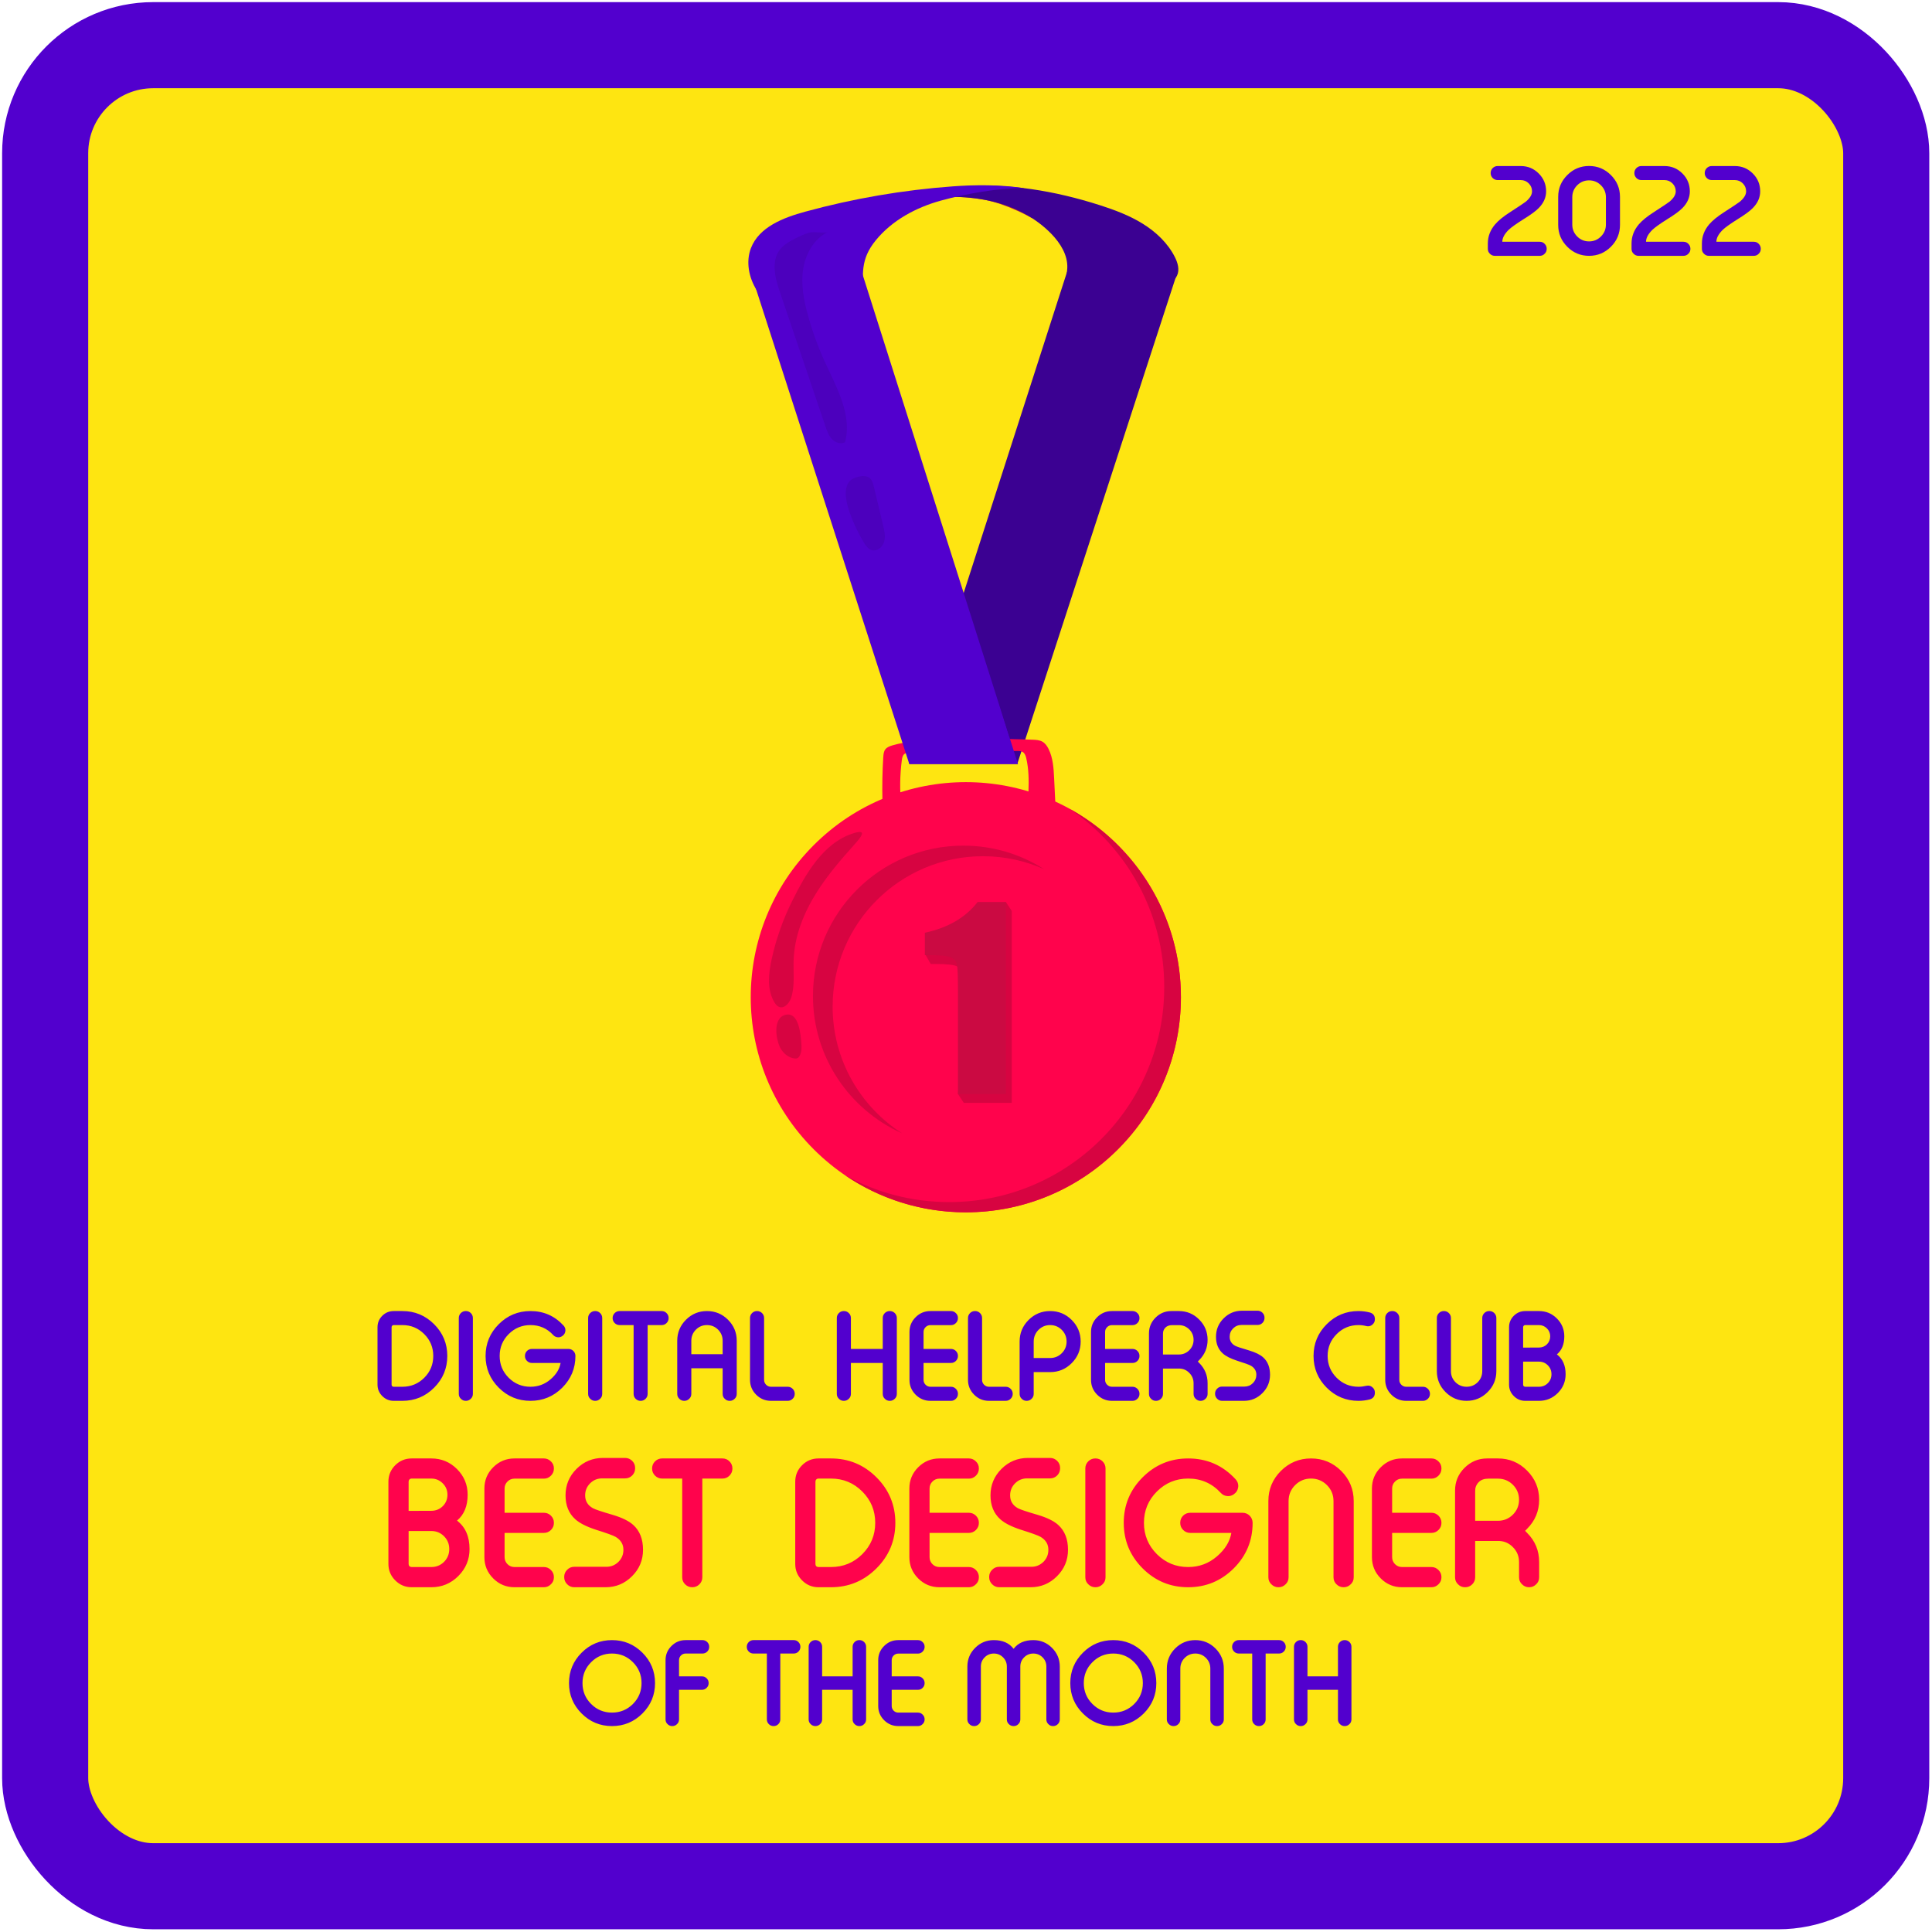 <svg width="219" height="219" viewBox="0 0 219 219" fill="none" xmlns="http://www.w3.org/2000/svg">
<rect x="5.12" y="5.12" width="208.692" height="208.692" rx="12.248" fill="#FEE511"/>
<path d="M44.388 156.953C44.388 157.023 44.41 157.082 44.453 157.129C44.501 157.173 44.56 157.195 44.629 157.195H45.613C46.582 157.195 47.407 156.856 48.09 156.178C48.772 155.496 49.112 154.671 49.112 153.702C49.112 152.733 48.772 151.908 48.09 151.226C47.407 150.544 46.582 150.203 45.613 150.203H44.629C44.56 150.203 44.501 150.227 44.453 150.274C44.41 150.322 44.388 150.381 44.388 150.45V156.953ZM45.613 148.613C47.017 148.613 48.215 149.11 49.21 150.105C50.205 151.1 50.703 152.299 50.703 153.702C50.703 155.105 50.205 156.304 49.21 157.299C48.215 158.294 47.017 158.791 45.613 158.791H44.629C44.125 158.791 43.693 158.611 43.333 158.25C42.972 157.89 42.792 157.457 42.792 156.953V150.45C42.792 149.942 42.972 149.508 43.333 149.147C43.693 148.791 44.125 148.613 44.629 148.613H45.613ZM52.814 148.613C53.027 148.613 53.211 148.689 53.368 148.841C53.524 148.997 53.602 149.184 53.602 149.401V158.003C53.602 158.224 53.524 158.409 53.368 158.556C53.211 158.713 53.027 158.791 52.814 158.791H52.794C52.581 158.791 52.397 158.713 52.24 158.556C52.084 158.409 52.006 158.224 52.006 158.003V149.401C52.006 149.184 52.084 148.997 52.24 148.841C52.397 148.689 52.581 148.613 52.794 148.613H52.814ZM60.131 148.613C61.621 148.613 62.87 149.16 63.878 150.255C64.022 150.411 64.093 150.589 64.093 150.789C64.093 150.82 64.091 150.848 64.087 150.874C64.056 151.113 63.95 151.295 63.767 151.421L63.754 151.434C63.611 151.538 63.459 151.591 63.298 151.591C63.268 151.591 63.237 151.588 63.207 151.584C63.012 151.567 62.844 151.482 62.705 151.33C62.015 150.578 61.157 150.203 60.131 150.203C59.167 150.203 58.344 150.544 57.662 151.226C56.98 151.908 56.639 152.733 56.639 153.702C56.639 154.671 56.98 155.496 57.662 156.178C58.344 156.856 59.167 157.195 60.131 157.195C60.996 157.195 61.754 156.914 62.406 156.354C63.053 155.798 63.433 155.179 63.546 154.497H60.294C60.077 154.497 59.89 154.419 59.734 154.262C59.582 154.11 59.506 153.926 59.506 153.708V153.695C59.506 153.478 59.582 153.291 59.734 153.135C59.89 152.983 60.077 152.907 60.294 152.907H64.432C64.649 152.907 64.836 152.983 64.993 153.135C65.145 153.291 65.223 153.478 65.227 153.695V153.702C65.227 155.105 64.73 156.304 63.735 157.299C62.736 158.294 61.535 158.791 60.131 158.791C58.728 158.791 57.529 158.294 56.535 157.299C55.54 156.304 55.042 155.105 55.042 153.702C55.042 152.299 55.54 151.1 56.535 150.105C57.529 149.11 58.728 148.613 60.131 148.613ZM67.475 148.613C67.688 148.613 67.873 148.689 68.029 148.841C68.186 148.997 68.264 149.184 68.264 149.401V158.003C68.264 158.224 68.186 158.409 68.029 158.556C67.873 158.713 67.688 158.791 67.475 158.791H67.456C67.243 158.791 67.058 158.713 66.902 158.556C66.745 158.409 66.667 158.224 66.667 158.003V149.401C66.667 149.184 66.745 148.997 66.902 148.841C67.058 148.689 67.243 148.613 67.456 148.613H67.475ZM75.79 149.414C75.79 149.631 75.712 149.818 75.555 149.975C75.403 150.127 75.219 150.203 75.001 150.203H73.412V158.003C73.412 158.22 73.335 158.404 73.183 158.556C73.027 158.713 72.84 158.791 72.623 158.791H72.61C72.393 158.791 72.206 158.713 72.05 158.556C71.897 158.404 71.822 158.22 71.822 158.003V150.203H70.231C70.019 150.203 69.834 150.127 69.678 149.975C69.521 149.818 69.443 149.631 69.443 149.414V149.401C69.443 149.184 69.521 148.997 69.678 148.841C69.834 148.689 70.019 148.613 70.231 148.613H75.001C75.219 148.613 75.403 148.689 75.555 148.841C75.712 148.997 75.79 149.184 75.79 149.401V149.414ZM83.512 158.003C83.512 158.224 83.433 158.409 83.277 158.556C83.121 158.713 82.936 158.791 82.723 158.791H82.704C82.491 158.791 82.306 158.713 82.15 158.556C81.993 158.409 81.915 158.224 81.915 158.003V155.096H78.364V158.003C78.364 158.224 78.286 158.409 78.129 158.556C77.973 158.713 77.788 158.791 77.575 158.791H77.556C77.343 158.791 77.158 158.713 77.002 158.556C76.846 158.409 76.767 158.224 76.767 158.003V151.982C76.767 151.052 77.097 150.257 77.758 149.597C78.418 148.941 79.211 148.613 80.136 148.613C81.066 148.613 81.861 148.941 82.521 149.597C83.181 150.257 83.512 151.052 83.512 151.982V158.003ZM81.915 153.506V151.982C81.915 151.491 81.743 151.071 81.4 150.724C81.053 150.376 80.631 150.203 80.136 150.203C79.645 150.203 79.226 150.376 78.879 150.724C78.535 151.071 78.364 151.491 78.364 151.982V153.506H81.915ZM86.613 156.413C86.613 156.63 86.689 156.814 86.841 156.966C86.993 157.119 87.178 157.195 87.395 157.195H89.291C89.509 157.195 89.695 157.273 89.852 157.429C90.008 157.586 90.086 157.772 90.086 157.99V158.003C90.086 158.224 90.008 158.409 89.852 158.556C89.695 158.713 89.509 158.791 89.291 158.791H87.395C86.739 158.791 86.179 158.559 85.714 158.094C85.249 157.629 85.017 157.069 85.017 156.413V149.401C85.017 149.184 85.095 148.997 85.251 148.841C85.408 148.689 85.592 148.613 85.805 148.613H85.825C86.038 148.613 86.222 148.689 86.379 148.841C86.535 148.997 86.613 149.184 86.613 149.401V156.413ZM95.664 148.613C95.877 148.613 96.062 148.689 96.218 148.841C96.375 148.997 96.453 149.184 96.453 149.401V152.907H100.063V149.401C100.063 149.184 100.141 148.997 100.297 148.841C100.454 148.689 100.638 148.613 100.851 148.613H100.871C101.084 148.613 101.268 148.689 101.425 148.841C101.581 148.997 101.659 149.184 101.659 149.401V158.003C101.659 158.224 101.581 158.409 101.425 158.556C101.268 158.713 101.084 158.791 100.871 158.791H100.851C100.638 158.791 100.454 158.713 100.297 158.556C100.141 158.409 100.063 158.224 100.063 158.003V154.497H96.453V158.003C96.453 158.224 96.375 158.409 96.218 158.556C96.062 158.713 95.877 158.791 95.664 158.791H95.645C95.432 158.791 95.247 158.713 95.091 158.556C94.934 158.409 94.856 158.224 94.856 158.003V149.401C94.856 149.184 94.934 148.997 95.091 148.841C95.247 148.689 95.432 148.613 95.645 148.613H95.664ZM104.689 152.907H107.798C108.01 152.907 108.195 152.983 108.351 153.135C108.508 153.291 108.586 153.478 108.586 153.695V153.708C108.586 153.926 108.508 154.112 108.351 154.269C108.195 154.421 108.01 154.497 107.798 154.497H104.689V156.413C104.689 156.63 104.765 156.814 104.917 156.966C105.069 157.119 105.254 157.195 105.471 157.195H107.798C108.01 157.195 108.195 157.273 108.351 157.429C108.508 157.586 108.586 157.772 108.586 157.99V158.003C108.586 158.224 108.508 158.409 108.351 158.556C108.195 158.713 108.01 158.791 107.798 158.791H105.471C104.815 158.791 104.255 158.559 103.79 158.094C103.325 157.629 103.093 157.069 103.093 156.413V150.991C103.093 150.335 103.325 149.775 103.79 149.31C104.255 148.845 104.815 148.613 105.471 148.613H107.798C108.01 148.613 108.195 148.691 108.351 148.847C108.508 148.995 108.586 149.18 108.586 149.401V149.414C108.586 149.631 108.508 149.818 108.351 149.975C108.195 150.131 108.01 150.209 107.798 150.209H105.471C105.254 150.209 105.069 150.285 104.917 150.437C104.765 150.589 104.689 150.774 104.689 150.991V152.907ZM111.323 156.413C111.323 156.63 111.399 156.814 111.551 156.966C111.703 157.119 111.888 157.195 112.105 157.195H114.001C114.218 157.195 114.405 157.273 114.561 157.429C114.718 157.586 114.796 157.772 114.796 157.99V158.003C114.796 158.224 114.718 158.409 114.561 158.556C114.405 158.713 114.218 158.791 114.001 158.791H112.105C111.449 158.791 110.888 158.559 110.424 158.094C109.959 157.629 109.726 157.069 109.726 156.413V149.401C109.726 149.184 109.805 148.997 109.961 148.841C110.117 148.689 110.302 148.613 110.515 148.613H110.534C110.747 148.613 110.932 148.689 111.088 148.841C111.245 148.997 111.323 149.184 111.323 149.401V156.413ZM117.174 153.936H119.038C119.555 153.936 119.996 153.754 120.361 153.389C120.721 153.029 120.902 152.59 120.902 152.073C120.902 151.556 120.721 151.115 120.361 150.75C119.996 150.385 119.555 150.203 119.038 150.203C118.521 150.203 118.08 150.385 117.715 150.75C117.355 151.115 117.174 151.556 117.174 152.073V153.936ZM117.174 155.533V158.003C117.174 158.224 117.096 158.409 116.94 158.556C116.783 158.713 116.599 158.791 116.386 158.791H116.366C116.153 158.791 115.969 158.713 115.812 158.556C115.656 158.409 115.578 158.224 115.578 158.003V152.073C115.578 151.117 115.917 150.3 116.594 149.623C117.272 148.949 118.087 148.613 119.038 148.613C119.994 148.613 120.808 148.949 121.482 149.623C122.159 150.3 122.498 151.117 122.498 152.073C122.498 153.024 122.159 153.839 121.482 154.516C120.808 155.194 119.994 155.533 119.038 155.533H117.174ZM125.267 152.907H128.376C128.589 152.907 128.773 152.983 128.93 153.135C129.086 153.291 129.164 153.478 129.164 153.695V153.708C129.164 153.926 129.086 154.112 128.93 154.269C128.773 154.421 128.589 154.497 128.376 154.497H125.267V156.413C125.267 156.63 125.344 156.814 125.496 156.966C125.648 157.119 125.832 157.195 126.049 157.195H128.376C128.589 157.195 128.773 157.273 128.93 157.429C129.086 157.586 129.164 157.772 129.164 157.99V158.003C129.164 158.224 129.086 158.409 128.93 158.556C128.773 158.713 128.589 158.791 128.376 158.791H126.049C125.393 158.791 124.833 158.559 124.368 158.094C123.903 157.629 123.671 157.069 123.671 156.413V150.991C123.671 150.335 123.903 149.775 124.368 149.31C124.833 148.845 125.393 148.613 126.049 148.613H128.376C128.589 148.613 128.773 148.691 128.93 148.847C129.086 148.995 129.164 149.18 129.164 149.401V149.414C129.164 149.631 129.086 149.818 128.93 149.975C128.773 150.131 128.589 150.209 128.376 150.209H126.049C125.832 150.209 125.648 150.285 125.496 150.437C125.344 150.589 125.267 150.774 125.267 150.991V152.907ZM133.628 153.539C134.088 153.539 134.481 153.378 134.807 153.057C135.133 152.731 135.296 152.338 135.296 151.877C135.296 151.412 135.133 151.017 134.807 150.691C134.481 150.37 134.088 150.209 133.628 150.209H132.878C132.553 150.209 132.298 150.298 132.116 150.476C131.973 150.62 131.881 150.789 131.842 150.985C131.834 151.032 131.829 151.108 131.829 151.213V153.539H133.628ZM135.296 156.797C135.296 156.337 135.133 155.943 134.807 155.618C134.512 155.318 134.16 155.157 133.752 155.135H131.829V158.003C131.829 158.22 131.753 158.404 131.601 158.556C131.445 158.713 131.258 158.791 131.041 158.791H131.028C130.806 158.791 130.622 158.713 130.474 158.556C130.318 158.409 130.239 158.224 130.239 158.003V151.154C130.239 150.455 130.487 149.857 130.982 149.362C131.482 148.862 132.081 148.613 132.781 148.613H133.628C134.527 148.613 135.294 148.932 135.928 149.571C136.567 150.209 136.886 150.978 136.886 151.877C136.886 152.772 136.567 153.539 135.928 154.178L135.778 154.334L135.935 154.497C136.569 155.131 136.886 155.898 136.886 156.797V158.003C136.886 158.224 136.808 158.409 136.651 158.556C136.495 158.713 136.31 158.791 136.097 158.791H136.084C135.872 158.791 135.687 158.713 135.531 158.556C135.374 158.409 135.296 158.224 135.296 158.003V156.797ZM140.73 150.19C140.357 150.19 140.04 150.32 139.779 150.581C139.518 150.841 139.388 151.158 139.388 151.532C139.388 151.975 139.59 152.312 139.994 152.542C140.172 152.642 140.696 152.818 141.565 153.07C142.307 153.291 142.85 153.558 143.194 153.871C143.706 154.336 143.963 154.99 143.963 155.833C143.963 156.649 143.671 157.347 143.089 157.924C142.512 158.502 141.816 158.791 141.004 158.791H138.521C138.309 158.791 138.124 158.713 137.968 158.556C137.811 158.4 137.733 158.215 137.733 158.003V157.963C137.733 157.751 137.811 157.566 137.968 157.41C138.124 157.253 138.309 157.175 138.521 157.175H141.069C141.439 157.175 141.756 157.045 142.021 156.784C142.281 156.523 142.412 156.206 142.412 155.833C142.412 155.398 142.21 155.059 141.806 154.816C141.614 154.703 141.089 154.512 140.229 154.243C139.486 153.999 138.945 153.724 138.606 153.415C138.094 152.955 137.837 152.327 137.837 151.532C137.837 150.715 138.126 150.018 138.704 149.44C139.282 148.862 139.979 148.574 140.796 148.574H142.548C142.766 148.574 142.952 148.652 143.109 148.808C143.261 148.96 143.337 149.145 143.337 149.362V149.401C143.337 149.614 143.261 149.799 143.109 149.955C142.952 150.111 142.766 150.19 142.548 150.19H140.73ZM153.984 148.613C154.415 148.613 154.836 148.665 155.249 148.769C155.648 148.873 155.848 149.127 155.848 149.531V149.551C155.848 149.807 155.744 150.016 155.535 150.177C155.396 150.285 155.244 150.339 155.079 150.339C155.01 150.339 154.938 150.331 154.864 150.313C154.573 150.24 154.28 150.203 153.984 150.203C153.02 150.203 152.197 150.544 151.515 151.226C150.833 151.908 150.492 152.733 150.492 153.702C150.492 154.671 150.833 155.496 151.515 156.178C152.197 156.856 153.02 157.195 153.984 157.195C154.28 157.195 154.573 157.16 154.864 157.09C154.938 157.073 155.01 157.064 155.079 157.064C155.244 157.064 155.396 157.119 155.535 157.227C155.744 157.384 155.848 157.592 155.848 157.853V157.866C155.848 158.274 155.648 158.53 155.249 158.635C154.836 158.739 154.415 158.791 153.984 158.791C152.581 158.791 151.382 158.294 150.387 157.299C149.393 156.304 148.895 155.105 148.895 153.702C148.895 152.299 149.393 151.1 150.387 150.105C151.382 149.11 152.581 148.613 153.984 148.613ZM158.617 156.413C158.617 156.63 158.693 156.814 158.846 156.966C158.998 157.119 159.182 157.195 159.399 157.195H161.296C161.513 157.195 161.7 157.273 161.856 157.429C162.012 157.586 162.091 157.772 162.091 157.99V158.003C162.091 158.224 162.012 158.409 161.856 158.556C161.7 158.713 161.513 158.791 161.296 158.791H159.399C158.743 158.791 158.183 158.559 157.718 158.094C157.253 157.629 157.021 157.069 157.021 156.413V149.401C157.021 149.184 157.099 148.997 157.256 148.841C157.412 148.689 157.597 148.613 157.809 148.613H157.829C158.042 148.613 158.226 148.689 158.383 148.841C158.539 148.997 158.617 149.184 158.617 149.401V156.413ZM169.617 155.422C169.617 156.352 169.287 157.145 168.626 157.801C167.966 158.461 167.171 158.791 166.241 158.791C165.316 158.791 164.523 158.461 163.863 157.801C163.203 157.145 162.873 156.352 162.873 155.422V149.401C162.873 149.184 162.951 148.997 163.107 148.841C163.264 148.689 163.448 148.613 163.661 148.613H163.681C163.893 148.613 164.078 148.689 164.234 148.841C164.391 148.997 164.469 149.184 164.469 149.401V155.422C164.469 155.913 164.641 156.332 164.984 156.68C165.331 157.023 165.751 157.195 166.241 157.195C166.737 157.195 167.158 157.023 167.506 156.68C167.849 156.332 168.02 155.913 168.02 155.422V149.401C168.02 149.184 168.099 148.997 168.255 148.841C168.411 148.689 168.596 148.613 168.809 148.613H168.828C169.041 148.613 169.226 148.689 169.382 148.841C169.539 148.997 169.617 149.184 169.617 149.401V155.422ZM172.653 152.757L174.445 152.75C174.802 152.75 175.104 152.629 175.351 152.386C175.599 152.138 175.723 151.836 175.723 151.48C175.723 151.128 175.599 150.828 175.351 150.581C175.099 150.329 174.797 150.203 174.445 150.203H172.895C172.825 150.203 172.766 150.227 172.719 150.274C172.675 150.322 172.653 150.381 172.653 150.45V152.757ZM171.057 150.45C171.057 149.942 171.237 149.508 171.598 149.147C171.958 148.791 172.391 148.613 172.895 148.613H174.445C175.24 148.613 175.918 148.893 176.478 149.453C177.039 150.014 177.319 150.689 177.319 151.48C177.319 152.375 177.039 153.057 176.478 153.526C177.139 154.03 177.469 154.779 177.469 155.774C177.469 156.604 177.173 157.314 176.583 157.905C175.992 158.496 175.279 158.791 174.445 158.791H172.895C172.391 158.791 171.958 158.611 171.598 158.25C171.237 157.89 171.057 157.457 171.057 156.953V150.45ZM174.445 157.195C174.841 157.195 175.177 157.058 175.455 156.784C175.729 156.506 175.866 156.169 175.866 155.774C175.866 155.379 175.729 155.042 175.455 154.764C175.177 154.486 174.841 154.347 174.445 154.347H172.653V156.953C172.653 157.023 172.675 157.082 172.719 157.129C172.766 157.173 172.825 157.195 172.895 157.195H174.445Z" fill="#5200CE"/>
<path d="M46.318 171.265L48.888 171.256C49.399 171.256 49.832 171.081 50.188 170.732C50.543 170.377 50.72 169.944 50.72 169.433C50.72 168.928 50.543 168.498 50.188 168.143C49.826 167.782 49.393 167.601 48.888 167.601H46.664C46.564 167.601 46.48 167.635 46.411 167.704C46.349 167.772 46.318 167.857 46.318 167.956V171.265ZM44.028 167.956C44.028 167.227 44.287 166.604 44.804 166.087C45.321 165.576 45.941 165.321 46.664 165.321H48.888C50.029 165.321 51.001 165.722 51.804 166.526C52.608 167.33 53.01 168.299 53.01 169.433C53.01 170.717 52.608 171.695 51.804 172.368C52.752 173.091 53.225 174.166 53.225 175.592C53.225 176.783 52.801 177.801 51.954 178.649C51.107 179.496 50.085 179.92 48.888 179.92H46.664C45.941 179.92 45.321 179.661 44.804 179.144C44.287 178.627 44.028 178.007 44.028 177.284V167.956ZM48.888 177.63C49.455 177.63 49.938 177.434 50.337 177.041C50.73 176.642 50.926 176.159 50.926 175.592C50.926 175.025 50.73 174.543 50.337 174.144C49.938 173.745 49.455 173.546 48.888 173.546H46.318V177.284C46.318 177.384 46.349 177.468 46.411 177.537C46.48 177.599 46.564 177.63 46.664 177.63H48.888ZM57.197 171.48H61.656C61.961 171.48 62.226 171.589 62.45 171.807C62.675 172.031 62.787 172.299 62.787 172.611V172.63C62.787 172.941 62.675 173.209 62.45 173.433C62.226 173.651 61.961 173.761 61.656 173.761H57.197V176.508C57.197 176.82 57.306 177.085 57.525 177.303C57.743 177.521 58.008 177.63 58.319 177.63H61.656C61.961 177.63 62.226 177.742 62.45 177.966C62.675 178.191 62.787 178.459 62.787 178.77V178.789C62.787 179.107 62.675 179.372 62.45 179.583C62.226 179.808 61.961 179.92 61.656 179.92H58.319C57.378 179.92 56.574 179.587 55.908 178.92C55.241 178.253 54.908 177.449 54.908 176.508V168.732C54.908 167.791 55.241 166.987 55.908 166.321C56.574 165.654 57.378 165.321 58.319 165.321H61.656C61.961 165.321 62.226 165.433 62.45 165.657C62.675 165.869 62.787 166.134 62.787 166.451V166.47C62.787 166.782 62.675 167.05 62.45 167.274C62.226 167.498 61.961 167.61 61.656 167.61H58.319C58.008 167.61 57.743 167.719 57.525 167.938C57.306 168.156 57.197 168.42 57.197 168.732V171.48ZM68.254 167.582C67.719 167.582 67.264 167.769 66.89 168.143C66.516 168.517 66.329 168.972 66.329 169.508C66.329 170.143 66.619 170.626 67.198 170.957C67.454 171.1 68.205 171.352 69.451 171.714C70.516 172.031 71.295 172.415 71.787 172.863C72.523 173.53 72.89 174.468 72.89 175.677C72.89 176.848 72.473 177.848 71.638 178.677C70.809 179.506 69.812 179.92 68.647 179.92H65.086C64.781 179.92 64.516 179.808 64.292 179.583C64.067 179.359 63.955 179.094 63.955 178.789V178.733C63.955 178.428 64.067 178.163 64.292 177.938C64.516 177.714 64.781 177.602 65.086 177.602H68.74C69.27 177.602 69.725 177.415 70.105 177.041C70.479 176.667 70.666 176.212 70.666 175.677C70.666 175.053 70.376 174.567 69.797 174.218C69.522 174.056 68.769 173.782 67.535 173.396C66.469 173.047 65.694 172.651 65.207 172.209C64.472 171.548 64.105 170.648 64.105 169.508C64.105 168.336 64.519 167.336 65.348 166.508C66.177 165.679 67.177 165.264 68.348 165.264H70.862C71.174 165.264 71.442 165.377 71.666 165.601C71.884 165.819 71.993 166.084 71.993 166.395V166.451C71.993 166.757 71.884 167.022 71.666 167.246C71.442 167.47 71.174 167.582 70.862 167.582H68.254ZM83.022 166.47C83.022 166.782 82.91 167.05 82.686 167.274C82.468 167.492 82.203 167.601 81.891 167.601H79.611V178.789C79.611 179.101 79.502 179.365 79.284 179.583C79.059 179.808 78.791 179.92 78.48 179.92H78.461C78.15 179.92 77.882 179.808 77.657 179.583C77.439 179.365 77.33 179.101 77.33 178.789V167.601H75.049C74.744 167.601 74.479 167.492 74.255 167.274C74.031 167.05 73.919 166.782 73.919 166.47V166.451C73.919 166.14 74.031 165.872 74.255 165.648C74.479 165.43 74.744 165.321 75.049 165.321H81.891C82.203 165.321 82.468 165.43 82.686 165.648C82.91 165.872 83.022 166.14 83.022 166.451V166.47ZM92.434 177.284C92.434 177.384 92.465 177.468 92.528 177.537C92.596 177.599 92.68 177.63 92.78 177.63H94.191C95.581 177.63 96.765 177.144 97.743 176.172C98.721 175.194 99.21 174.01 99.21 172.62C99.21 171.231 98.721 170.047 97.743 169.069C96.765 168.09 95.581 167.601 94.191 167.601H92.78C92.68 167.601 92.596 167.635 92.528 167.704C92.465 167.772 92.434 167.857 92.434 167.956V177.284ZM94.191 165.321C96.204 165.321 97.924 166.034 99.351 167.461C100.778 168.888 101.491 170.608 101.491 172.62C101.491 174.633 100.778 176.353 99.351 177.78C97.924 179.206 96.204 179.92 94.191 179.92H92.78C92.057 179.92 91.437 179.661 90.92 179.144C90.403 178.627 90.144 178.007 90.144 177.284V167.956C90.144 167.227 90.403 166.604 90.92 166.087C91.437 165.576 92.057 165.321 92.78 165.321H94.191ZM105.37 171.48H109.828C110.134 171.48 110.398 171.589 110.623 171.807C110.847 172.031 110.959 172.299 110.959 172.611V172.63C110.959 172.941 110.847 173.209 110.623 173.433C110.398 173.651 110.134 173.761 109.828 173.761H105.37V176.508C105.37 176.82 105.479 177.085 105.697 177.303C105.915 177.521 106.18 177.63 106.491 177.63H109.828C110.134 177.63 110.398 177.742 110.623 177.966C110.847 178.191 110.959 178.459 110.959 178.77V178.789C110.959 179.107 110.847 179.372 110.623 179.583C110.398 179.808 110.134 179.92 109.828 179.92H106.491C105.551 179.92 104.747 179.587 104.08 178.92C103.413 178.253 103.08 177.449 103.08 176.508V168.732C103.08 167.791 103.413 166.987 104.08 166.321C104.747 165.654 105.551 165.321 106.491 165.321H109.828C110.134 165.321 110.398 165.433 110.623 165.657C110.847 165.869 110.959 166.134 110.959 166.451V166.47C110.959 166.782 110.847 167.05 110.623 167.274C110.398 167.498 110.134 167.61 109.828 167.61H106.491C106.18 167.61 105.915 167.719 105.697 167.938C105.479 168.156 105.37 168.42 105.37 168.732V171.48ZM116.427 167.582C115.891 167.582 115.436 167.769 115.062 168.143C114.688 168.517 114.502 168.972 114.502 169.508C114.502 170.143 114.791 170.626 115.371 170.957C115.626 171.1 116.377 171.352 117.623 171.714C118.689 172.031 119.468 172.415 119.96 172.863C120.695 173.53 121.063 174.468 121.063 175.677C121.063 176.848 120.645 177.848 119.81 178.677C118.982 179.506 117.985 179.92 116.819 179.92H113.258C112.953 179.92 112.688 179.808 112.464 179.583C112.24 179.359 112.127 179.094 112.127 178.789V178.733C112.127 178.428 112.24 178.163 112.464 177.938C112.688 177.714 112.953 177.602 113.258 177.602H116.913C117.443 177.602 117.897 177.415 118.278 177.041C118.651 176.667 118.838 176.212 118.838 175.677C118.838 175.053 118.549 174.567 117.969 174.218C117.695 174.056 116.941 173.782 115.707 173.396C114.642 173.047 113.866 172.651 113.38 172.209C112.645 171.548 112.277 170.648 112.277 169.508C112.277 168.336 112.691 167.336 113.52 166.508C114.349 165.679 115.349 165.264 116.52 165.264H119.035C119.346 165.264 119.614 165.377 119.838 165.601C120.057 165.819 120.166 166.084 120.166 166.395V166.451C120.166 166.757 120.057 167.022 119.838 167.246C119.614 167.47 119.346 167.582 119.035 167.582H116.427ZM124.185 165.321C124.49 165.321 124.755 165.43 124.979 165.648C125.203 165.872 125.316 166.14 125.316 166.451V178.789C125.316 179.107 125.203 179.372 124.979 179.583C124.755 179.808 124.49 179.92 124.185 179.92H124.157C123.851 179.92 123.586 179.808 123.362 179.583C123.138 179.372 123.026 179.107 123.026 178.789V166.451C123.026 166.14 123.138 165.872 123.362 165.648C123.586 165.43 123.851 165.321 124.157 165.321H124.185ZM134.681 165.321C136.818 165.321 138.61 166.106 140.055 167.676C140.261 167.9 140.364 168.156 140.364 168.442C140.364 168.486 140.36 168.526 140.354 168.564C140.311 168.907 140.158 169.168 139.896 169.349L139.878 169.368C139.672 169.517 139.454 169.592 139.223 169.592C139.18 169.592 139.136 169.589 139.092 169.583C138.812 169.558 138.572 169.436 138.373 169.218C137.382 168.14 136.151 167.601 134.681 167.601C133.298 167.601 132.117 168.09 131.138 169.069C130.16 170.047 129.671 171.231 129.671 172.62C129.671 174.01 130.16 175.194 131.138 176.172C132.117 177.144 133.298 177.63 134.681 177.63C135.921 177.63 137.008 177.228 137.943 176.424C138.871 175.627 139.416 174.739 139.578 173.761H134.914C134.603 173.761 134.335 173.648 134.111 173.424C133.893 173.206 133.784 172.941 133.784 172.63V172.611C133.784 172.299 133.893 172.031 134.111 171.807C134.335 171.589 134.603 171.48 134.914 171.48H140.85C141.161 171.48 141.429 171.589 141.653 171.807C141.871 172.031 141.984 172.299 141.99 172.611V172.62C141.99 174.633 141.276 176.353 139.849 177.78C138.416 179.206 136.693 179.92 134.681 179.92C132.668 179.92 130.948 179.206 129.521 177.78C128.095 176.353 127.381 174.633 127.381 172.62C127.381 170.608 128.095 168.888 129.521 167.461C130.948 166.034 132.668 165.321 134.681 165.321ZM153.449 178.789C153.449 179.107 153.337 179.372 153.112 179.583C152.888 179.808 152.623 179.92 152.318 179.92H152.29C151.984 179.92 151.72 179.808 151.495 179.583C151.271 179.372 151.159 179.107 151.159 178.789V170.153C151.159 169.449 150.913 168.847 150.42 168.349C149.922 167.85 149.318 167.601 148.607 167.601C147.903 167.601 147.302 167.85 146.803 168.349C146.311 168.847 146.065 169.449 146.065 170.153V178.789C146.065 179.107 145.953 179.372 145.728 179.583C145.504 179.808 145.239 179.92 144.934 179.92H144.906C144.601 179.92 144.336 179.808 144.112 179.583C143.887 179.372 143.775 179.107 143.775 178.789V170.153C143.775 168.819 144.249 167.679 145.196 166.732C146.143 165.791 147.28 165.321 148.607 165.321C149.941 165.321 151.081 165.791 152.028 166.732C152.975 167.679 153.449 168.819 153.449 170.153V178.789ZM157.804 171.48H162.263C162.568 171.48 162.833 171.589 163.057 171.807C163.281 172.031 163.394 172.299 163.394 172.611V172.63C163.394 172.941 163.281 173.209 163.057 173.433C162.833 173.651 162.568 173.761 162.263 173.761H157.804V176.508C157.804 176.82 157.913 177.085 158.131 177.303C158.35 177.521 158.614 177.63 158.926 177.63H162.263C162.568 177.63 162.833 177.742 163.057 177.966C163.281 178.191 163.394 178.459 163.394 178.77V178.789C163.394 179.107 163.281 179.372 163.057 179.583C162.833 179.808 162.568 179.92 162.263 179.92H158.926C157.985 179.92 157.181 179.587 156.514 178.92C155.848 178.253 155.514 177.449 155.514 176.508V168.732C155.514 167.791 155.848 166.987 156.514 166.321C157.181 165.654 157.985 165.321 158.926 165.321H162.263C162.568 165.321 162.833 165.433 163.057 165.657C163.281 165.869 163.394 166.134 163.394 166.451V166.47C163.394 166.782 163.281 167.05 163.057 167.274C162.833 167.498 162.568 167.61 162.263 167.61H158.926C158.614 167.61 158.35 167.719 158.131 167.938C157.913 168.156 157.804 168.42 157.804 168.732V171.48ZM169.796 172.387C170.456 172.387 171.02 172.156 171.488 171.695C171.955 171.228 172.189 170.664 172.189 170.003C172.189 169.336 171.955 168.769 171.488 168.302C171.02 167.841 170.456 167.61 169.796 167.61H168.721C168.254 167.61 167.889 167.738 167.628 167.994C167.422 168.199 167.291 168.442 167.235 168.723C167.223 168.791 167.216 168.9 167.216 169.05V172.387H169.796ZM172.189 177.06C172.189 176.399 171.955 175.835 171.488 175.368C171.064 174.938 170.559 174.708 169.974 174.676H167.216V178.789C167.216 179.101 167.107 179.365 166.889 179.583C166.665 179.808 166.397 179.92 166.085 179.92H166.067C165.749 179.92 165.484 179.808 165.272 179.583C165.048 179.372 164.936 179.107 164.936 178.789V168.966C164.936 167.963 165.291 167.106 166.001 166.395C166.718 165.679 167.578 165.321 168.581 165.321H169.796C171.086 165.321 172.186 165.779 173.095 166.694C174.011 167.61 174.469 168.713 174.469 170.003C174.469 171.287 174.011 172.387 173.095 173.303L172.88 173.527L173.105 173.761C174.014 174.67 174.469 175.77 174.469 177.06V178.789C174.469 179.107 174.357 179.372 174.133 179.583C173.909 179.808 173.644 179.92 173.338 179.92H173.32C173.014 179.92 172.75 179.808 172.525 179.583C172.301 179.372 172.189 179.107 172.189 178.789V177.06Z" fill="#FF034C"/>
<path d="M69.372 185.913C70.715 185.913 71.865 186.389 72.822 187.342C73.774 188.294 74.251 189.442 74.251 190.786C74.251 192.129 73.774 193.277 72.822 194.229C71.865 195.182 70.715 195.658 69.372 195.658C68.028 195.658 66.88 195.182 65.928 194.229C64.975 193.277 64.499 192.129 64.499 190.786C64.499 189.442 64.975 188.294 65.928 187.342C66.88 186.389 68.028 185.913 69.372 185.913ZM69.372 187.435C68.448 187.435 67.66 187.762 67.007 188.415C66.354 189.068 66.028 189.858 66.028 190.786C66.028 191.713 66.354 192.503 67.007 193.156C67.66 193.805 68.448 194.13 69.372 194.13C70.299 194.13 71.09 193.805 71.743 193.156C72.395 192.503 72.722 191.713 72.722 190.786C72.722 189.858 72.395 189.068 71.743 188.415C71.09 187.762 70.299 187.435 69.372 187.435ZM76.971 190.024H79.572C79.776 190.024 79.953 190.097 80.103 190.243C80.252 190.393 80.327 190.571 80.327 190.779V190.792C80.327 191.004 80.252 191.181 80.103 191.322C79.953 191.472 79.776 191.547 79.572 191.547H76.971V194.903C76.971 195.115 76.896 195.292 76.746 195.434C76.596 195.583 76.42 195.658 76.216 195.658H76.197C75.993 195.658 75.817 195.583 75.667 195.434C75.517 195.292 75.442 195.115 75.442 194.903V188.19C75.442 187.562 75.665 187.026 76.11 186.581C76.555 186.136 77.091 185.913 77.719 185.913H79.635C79.838 185.913 80.015 185.986 80.165 186.131C80.315 186.281 80.39 186.46 80.39 186.668V186.68C80.39 186.888 80.315 187.067 80.165 187.217C80.015 187.363 79.838 187.435 79.635 187.435H77.719C77.511 187.435 77.335 187.508 77.189 187.654C77.043 187.799 76.971 187.978 76.971 188.19V190.024ZM90.728 186.68C90.728 186.888 90.653 187.067 90.503 187.217C90.357 187.363 90.18 187.435 89.973 187.435H88.45V194.903C88.45 195.111 88.377 195.288 88.232 195.434C88.082 195.583 87.903 195.658 87.695 195.658H87.683C87.475 195.658 87.296 195.583 87.146 195.434C87.001 195.288 86.928 195.111 86.928 194.903V187.435H85.406C85.202 187.435 85.025 187.363 84.875 187.217C84.726 187.067 84.651 186.888 84.651 186.68V186.668C84.651 186.46 84.726 186.281 84.875 186.131C85.025 185.986 85.202 185.913 85.406 185.913H89.973C90.18 185.913 90.357 185.986 90.503 186.131C90.653 186.281 90.728 186.46 90.728 186.668V186.68ZM92.437 185.913C92.641 185.913 92.817 185.986 92.967 186.131C93.117 186.281 93.192 186.46 93.192 186.668V190.024H96.648V186.668C96.648 186.46 96.723 186.281 96.873 186.131C97.022 185.986 97.199 185.913 97.403 185.913H97.422C97.626 185.913 97.802 185.986 97.952 186.131C98.102 186.281 98.177 186.46 98.177 186.668V194.903C98.177 195.115 98.102 195.292 97.952 195.434C97.802 195.583 97.626 195.658 97.422 195.658H97.403C97.199 195.658 97.022 195.583 96.873 195.434C96.723 195.292 96.648 195.115 96.648 194.903V191.547H93.192V194.903C93.192 195.115 93.117 195.292 92.967 195.434C92.817 195.583 92.641 195.658 92.437 195.658H92.418C92.214 195.658 92.038 195.583 91.888 195.434C91.738 195.292 91.663 195.115 91.663 194.903V186.668C91.663 186.46 91.738 186.281 91.888 186.131C92.038 185.986 92.214 185.913 92.418 185.913H92.437ZM101.078 190.024H104.054C104.258 190.024 104.434 190.097 104.584 190.243C104.734 190.393 104.809 190.571 104.809 190.779V190.792C104.809 191 104.734 191.179 104.584 191.328C104.434 191.474 104.258 191.547 104.054 191.547H101.078V193.381C101.078 193.589 101.151 193.766 101.296 193.911C101.442 194.057 101.619 194.13 101.826 194.13H104.054C104.258 194.13 104.434 194.205 104.584 194.354C104.734 194.504 104.809 194.683 104.809 194.891V194.903C104.809 195.115 104.734 195.292 104.584 195.434C104.434 195.583 104.258 195.658 104.054 195.658H101.826C101.198 195.658 100.662 195.436 100.217 194.991C99.772 194.546 99.549 194.009 99.549 193.381V188.19C99.549 187.562 99.772 187.026 100.217 186.581C100.662 186.136 101.198 185.913 101.826 185.913H104.054C104.258 185.913 104.434 185.988 104.584 186.138C104.734 186.279 104.809 186.456 104.809 186.668V186.68C104.809 186.888 104.734 187.067 104.584 187.217C104.434 187.367 104.258 187.442 104.054 187.442H101.826C101.619 187.442 101.442 187.514 101.296 187.66C101.151 187.805 101.078 187.982 101.078 188.19V190.024ZM111.185 194.903C111.185 195.115 111.11 195.292 110.96 195.434C110.811 195.583 110.634 195.658 110.43 195.658H110.411C110.207 195.658 110.031 195.583 109.881 195.434C109.731 195.292 109.656 195.115 109.656 194.903V188.914C109.656 188.086 109.95 187.379 110.536 186.793C111.122 186.206 111.83 185.913 112.657 185.913C113.647 185.913 114.394 186.242 114.897 186.899C115.396 186.242 116.141 185.913 117.131 185.913C117.958 185.913 118.665 186.206 119.252 186.793C119.838 187.379 120.131 188.086 120.131 188.914V194.903C120.131 195.111 120.059 195.288 119.913 195.434C119.763 195.583 119.584 195.658 119.377 195.658H119.364C119.152 195.658 118.975 195.583 118.834 195.434C118.684 195.292 118.609 195.115 118.609 194.903V188.914C118.609 188.502 118.466 188.153 118.179 187.866C117.892 187.579 117.542 187.435 117.131 187.435C116.723 187.435 116.376 187.579 116.089 187.866C115.802 188.153 115.658 188.502 115.658 188.914V194.903C115.658 195.115 115.583 195.292 115.434 195.434C115.292 195.583 115.115 195.658 114.903 195.658H114.891C114.683 195.658 114.504 195.583 114.354 195.434C114.204 195.292 114.13 195.115 114.13 194.903V188.914C114.13 188.502 113.986 188.153 113.699 187.866C113.412 187.579 113.065 187.435 112.657 187.435C112.25 187.435 111.902 187.579 111.615 187.866C111.328 188.153 111.185 188.502 111.185 188.914V194.903ZM126.196 185.913C127.539 185.913 128.689 186.389 129.646 187.342C130.598 188.294 131.074 189.442 131.074 190.786C131.074 192.129 130.598 193.277 129.646 194.229C128.689 195.182 127.539 195.658 126.196 195.658C124.852 195.658 123.704 195.182 122.752 194.229C121.799 193.277 121.323 192.129 121.323 190.786C121.323 189.442 121.799 188.294 122.752 187.342C123.704 186.389 124.852 185.913 126.196 185.913ZM126.196 187.435C125.272 187.435 124.484 187.762 123.831 188.415C123.178 189.068 122.852 189.858 122.852 190.786C122.852 191.713 123.178 192.503 123.831 193.156C124.484 193.805 125.272 194.13 126.196 194.13C127.123 194.13 127.913 193.805 128.566 193.156C129.219 192.503 129.546 191.713 129.546 190.786C129.546 189.858 129.219 189.068 128.566 188.415C127.913 187.762 127.123 187.435 126.196 187.435ZM138.723 194.903C138.723 195.115 138.649 195.292 138.499 195.434C138.349 195.583 138.172 195.658 137.968 195.658H137.95C137.746 195.658 137.569 195.583 137.419 195.434C137.27 195.292 137.195 195.115 137.195 194.903V189.139C137.195 188.669 137.031 188.267 136.702 187.934C136.369 187.602 135.966 187.435 135.492 187.435C135.022 187.435 134.62 187.602 134.288 187.934C133.959 188.267 133.795 188.669 133.795 189.139V194.903C133.795 195.115 133.72 195.292 133.57 195.434C133.42 195.583 133.244 195.658 133.04 195.658H133.021C132.817 195.658 132.64 195.583 132.491 195.434C132.341 195.292 132.266 195.115 132.266 194.903V189.139C132.266 188.248 132.582 187.487 133.214 186.855C133.847 186.227 134.606 185.913 135.492 185.913C136.382 185.913 137.143 186.227 137.775 186.855C138.407 187.487 138.723 188.248 138.723 189.139V194.903ZM145.742 186.68C145.742 186.888 145.667 187.067 145.518 187.217C145.372 187.363 145.195 187.435 144.987 187.435H143.465V194.903C143.465 195.111 143.392 195.288 143.247 195.434C143.097 195.583 142.918 195.658 142.71 195.658H142.698C142.49 195.658 142.311 195.583 142.161 195.434C142.015 195.288 141.943 195.111 141.943 194.903V187.435H140.42C140.217 187.435 140.04 187.363 139.89 187.217C139.74 187.067 139.665 186.888 139.665 186.68V186.668C139.665 186.46 139.74 186.281 139.89 186.131C140.04 185.986 140.217 185.913 140.42 185.913H144.987C145.195 185.913 145.372 185.986 145.518 186.131C145.667 186.281 145.742 186.46 145.742 186.668V186.68ZM147.452 185.913C147.655 185.913 147.832 185.986 147.982 186.131C148.132 186.281 148.207 186.46 148.207 186.668V190.024H151.663V186.668C151.663 186.46 151.738 186.281 151.887 186.131C152.037 185.986 152.214 185.913 152.418 185.913H152.436C152.64 185.913 152.817 185.986 152.967 186.131C153.117 186.281 153.191 186.46 153.191 186.668V194.903C153.191 195.115 153.117 195.292 152.967 195.434C152.817 195.583 152.64 195.658 152.436 195.658H152.418C152.214 195.658 152.037 195.583 151.887 195.434C151.738 195.292 151.663 195.115 151.663 194.903V191.547H148.207V194.903C148.207 195.115 148.132 195.292 147.982 195.434C147.832 195.583 147.655 195.658 147.452 195.658H147.433C147.229 195.658 147.052 195.583 146.903 195.434C146.753 195.292 146.678 195.115 146.678 194.903V186.668C146.678 186.46 146.753 186.281 146.903 186.131C147.052 185.986 147.229 185.913 147.433 185.913H147.452Z" fill="#5200CE"/>
<path d="M172.385 18.822C173.18 18.822 173.858 19.102 174.418 19.662C174.979 20.223 175.259 20.898 175.259 21.689C175.259 22.384 174.981 23.014 174.425 23.578C174.099 23.917 173.519 24.343 172.685 24.856C171.864 25.373 171.306 25.772 171.01 26.055C170.533 26.528 170.294 26.978 170.294 27.404L174.536 27.404C174.757 27.404 174.942 27.482 175.09 27.638C175.246 27.794 175.324 27.981 175.324 28.198L175.324 28.212C175.324 28.433 175.246 28.618 175.09 28.765C174.942 28.922 174.757 29 174.536 29L169.44 29C169.227 29 169.043 28.922 168.886 28.765C168.73 28.618 168.652 28.433 168.652 28.212L168.652 27.599C168.652 26.8 168.927 26.076 169.479 25.429C169.857 24.986 170.446 24.51 171.245 24.002C172.214 23.377 172.783 22.996 172.952 22.862C173.426 22.466 173.663 22.075 173.663 21.689C173.663 21.337 173.539 21.037 173.291 20.79C173.039 20.538 172.737 20.412 172.385 20.412L169.766 20.412C169.549 20.412 169.362 20.336 169.205 20.184C169.049 20.027 168.971 19.84 168.971 19.623L168.971 19.61C168.971 19.393 169.049 19.206 169.205 19.05C169.362 18.898 169.549 18.822 169.766 18.822L172.385 18.822ZM180.127 18.815C181.091 18.815 181.916 19.158 182.603 19.845C183.289 20.531 183.632 21.354 183.632 22.314L183.632 25.494C183.632 26.459 183.289 27.284 182.603 27.97C181.916 28.657 181.091 29 180.127 29C179.167 29 178.343 28.657 177.657 27.97C176.971 27.284 176.627 26.459 176.627 25.494L176.627 22.314C176.627 21.354 176.971 20.531 177.657 19.845C178.343 19.158 179.167 18.815 180.127 18.815ZM180.127 20.444C179.601 20.444 179.151 20.631 178.778 21.005C178.409 21.378 178.224 21.828 178.224 22.354L178.224 25.455C178.224 25.981 178.409 26.43 178.778 26.804C179.151 27.178 179.601 27.364 180.127 27.364C180.652 27.364 181.102 27.178 181.476 26.804C181.849 26.43 182.036 25.981 182.036 25.455L182.036 22.354C182.036 21.828 181.849 21.378 181.476 21.005C181.102 20.631 180.652 20.444 180.127 20.444ZM188.676 18.822C189.471 18.822 190.149 19.102 190.709 19.662C191.269 20.223 191.55 20.898 191.55 21.689C191.55 22.384 191.272 23.014 190.716 23.578C190.39 23.917 189.81 24.343 188.976 24.856C188.155 25.373 187.596 25.772 187.301 26.055C186.823 26.528 186.584 26.978 186.584 27.404L190.826 27.404C191.048 27.404 191.232 27.482 191.38 27.638C191.537 27.794 191.615 27.981 191.615 28.198L191.615 28.212C191.615 28.433 191.537 28.618 191.38 28.765C191.232 28.922 191.048 29 190.826 29L185.731 29C185.518 29 185.333 28.922 185.177 28.765C185.02 28.618 184.942 28.433 184.942 28.212L184.942 27.599C184.942 26.8 185.218 26.076 185.77 25.429C186.148 24.986 186.736 24.51 187.536 24.002C188.504 23.377 189.073 22.996 189.243 22.862C189.716 22.466 189.953 22.075 189.953 21.689C189.953 21.337 189.829 21.037 189.582 20.79C189.33 20.538 189.028 20.412 188.676 20.412L186.056 20.412C185.839 20.412 185.652 20.336 185.496 20.184C185.34 20.027 185.261 19.84 185.261 19.623L185.261 19.61C185.261 19.393 185.34 19.206 185.496 19.05C185.652 18.898 185.839 18.822 186.056 18.822L188.676 18.822ZM196.652 18.822C197.447 18.822 198.124 19.102 198.685 19.662C199.245 20.223 199.525 20.898 199.525 21.689C199.525 22.384 199.247 23.014 198.691 23.578C198.366 23.917 197.786 24.343 196.952 24.856C196.13 25.373 195.572 25.772 195.277 26.055C194.799 26.528 194.56 26.978 194.56 27.404L198.802 27.404C199.024 27.404 199.208 27.482 199.356 27.638C199.512 27.794 199.591 27.981 199.591 28.198L199.591 28.212C199.591 28.433 199.512 28.618 199.356 28.765C199.208 28.922 199.024 29 198.802 29L193.706 29C193.494 29 193.309 28.922 193.153 28.765C192.996 28.618 192.918 28.433 192.918 28.212L192.918 27.599C192.918 26.8 193.194 26.076 193.746 25.429C194.124 24.986 194.712 24.51 195.511 24.002C196.48 23.377 197.049 22.996 197.219 22.862C197.692 22.466 197.929 22.075 197.929 21.689C197.929 21.337 197.805 21.037 197.558 20.79C197.306 20.538 197.004 20.412 196.652 20.412L194.032 20.412C193.815 20.412 193.628 20.336 193.472 20.184C193.315 20.027 193.237 19.84 193.237 19.623L193.237 19.61C193.237 19.393 193.315 19.206 193.472 19.05C193.628 18.898 193.815 18.822 194.032 18.822L196.652 18.822Z" fill="#5200CE"/>
<path d="M106.402 22.326C106.402 22.326 108.899 22.162 111.506 22.629C114.113 23.096 116.977 24.722 116.977 24.722C116.977 24.722 116.121 21.331 116.024 21.32C115.928 21.308 109.017 21.491 109.017 21.491L106.402 22.326Z" fill="#C1332D"/>
<path d="M112.405 22.817C114.953 23.421 117.387 24.65 119.202 26.538C120.208 27.583 121.044 28.927 120.982 30.377C120.959 30.932 120.803 31.492 120.916 32.036C121.087 32.876 121.843 33.462 122.597 33.869C124.457 34.874 126.643 35.261 128.735 34.955C129.404 34.857 130.076 34.684 130.639 34.311C131.089 34.015 131.449 33.603 131.804 33.198C132.189 32.76 132.572 32.321 132.958 31.881C133.132 31.681 133.309 31.479 133.421 31.24C133.737 30.577 133.503 29.783 133.17 29.127C132.369 27.549 131.032 26.288 129.529 25.356C128.024 24.423 126.351 23.797 124.666 23.257C119.596 21.634 114.243 20.725 108.936 21.14C107.135 21.281 105.134 21.529 103.512 22.376C104.847 22.661 106.229 22.333 107.583 22.317C109.202 22.297 110.828 22.442 112.405 22.817Z" fill="#3B0192"/>
<path d="M115.332 86.539L133.451 30.901L120.958 30.807L103.016 86.539H115.332Z" fill="#3B0192"/>
<path d="M126.721 130.28C136.243 120.759 136.243 105.321 126.721 95.8C117.2 86.278 101.762 86.278 92.24 95.8C82.719 105.321 82.719 120.759 92.24 130.28C101.762 139.802 117.2 139.802 126.721 130.28Z" fill="#FF034C"/>
<path d="M88.493 118.863C88.825 119.436 89.394 119.894 90.05 119.979C90.164 119.994 90.285 119.997 90.391 119.949C90.505 119.896 90.587 119.789 90.647 119.678C90.885 119.241 90.876 118.715 90.831 118.219C90.747 117.294 90.583 114.669 89.039 115.035C87.534 115.391 87.957 117.938 88.495 118.863H88.493Z" fill="#D70441"/>
<path d="M121.275 91.7C127.73 96.087 131.972 103.489 131.972 111.88C131.972 125.345 121.056 136.262 107.591 136.262C103.311 136.262 99.29 135.158 95.793 133.222C99.695 135.872 104.404 137.421 109.477 137.421C122.942 137.421 133.859 126.504 133.859 113.04C133.859 103.854 128.779 95.857 121.275 91.698V91.7Z" fill="#D70441"/>
<path d="M121.241 124.947C127.897 118.292 127.897 107.501 121.241 100.846C114.586 94.191 103.796 94.191 97.14 100.846C90.485 107.501 90.485 118.292 97.14 124.947C103.796 131.602 114.586 131.602 121.241 124.947Z" fill="#FF034C"/>
<path d="M94.383 114.099C94.383 104.687 102.013 97.056 111.425 97.056C113.895 97.056 116.242 97.583 118.358 98.528C115.712 96.837 112.568 95.856 109.194 95.856C99.783 95.856 92.152 103.487 92.152 112.898C92.152 119.84 96.304 125.812 102.26 128.469C97.523 125.441 94.381 120.138 94.381 114.099H94.383Z" fill="#D70441"/>
<path d="M100.125 85.815C100.143 85.51 100.171 85.188 100.355 84.943C100.544 84.694 100.861 84.579 101.163 84.49C102.727 84.034 104.371 83.932 105.999 83.864C109.686 83.709 113.379 83.704 117.069 83.85C117.447 83.864 117.841 83.886 118.167 84.075C118.476 84.251 118.688 84.558 118.848 84.874C119.367 85.899 119.435 87.087 119.49 88.235C119.572 89.908 119.654 91.58 119.736 93.253C119.744 93.406 119.747 93.574 119.658 93.701C119.537 93.872 119.296 93.897 119.087 93.906C118.408 93.936 117.729 93.964 117.049 93.995C116.91 94 116.758 94.002 116.653 93.911C116.546 93.818 116.527 93.659 116.518 93.519C116.361 90.995 116.907 88.419 116.332 85.958C116.27 85.69 116.177 85.401 115.945 85.252C115.76 85.132 115.525 85.129 115.303 85.13C111.256 85.148 107.209 85.209 103.163 85.312C102.933 85.318 102.686 85.33 102.507 85.476C102.309 85.639 102.259 85.917 102.225 86.17C102.003 87.875 101.981 89.605 102.158 91.315C102.225 91.969 102.318 92.657 102.063 93.264C101.808 93.87 101.05 94.319 100.476 93.996C99.588 93.495 100.046 91.557 100.027 90.715C99.989 89.082 100.021 87.449 100.121 85.819L100.125 85.815Z" fill="#FF034C"/>
<path d="M103.079 86.627L85.098 30.895H97.708L115.396 86.627H103.079Z" fill="#5200CE"/>
<path d="M109.367 67.102C109.367 67.102 114.59 84.076 114.483 83.745C114.376 83.413 110.302 64.199 110.302 64.199L109.367 67.102Z" fill="#3B0192"/>
<path d="M99.272 27.241C101.13 24.963 103.849 23.508 106.682 22.731C109.516 21.953 112.993 21.344 115.932 21.308C113.323 20.926 110.511 20.942 108.022 21.124C102.367 21.536 96.752 22.497 91.283 23.992C88.801 24.668 86.046 25.727 85.122 28.125C84.525 29.678 84.886 31.485 85.773 32.892C86.659 34.298 88.014 35.352 89.448 36.196C90.962 37.086 92.692 37.788 94.434 37.56C96.413 37.301 97.97 35.65 97.893 33.658C97.793 31.112 97.488 29.425 99.273 27.239L99.272 27.241Z" fill="#5200CE"/>
<g opacity="0.3">
<path d="M87.829 29.857C87.715 31.032 88.098 32.191 88.478 33.309C90.176 38.314 91.873 43.32 93.569 48.325C93.744 48.842 93.929 49.375 94.306 49.771C94.682 50.167 95.304 50.383 95.787 50.128C96.611 47.05 94.844 43.96 93.517 41.062C92.735 39.352 92.089 37.58 91.586 35.766C91.117 34.068 90.773 32.294 91.032 30.554C91.29 28.813 92.244 27.096 93.815 26.301C93.493 26.465 92.257 26.235 91.759 26.365C91.224 26.506 90.502 26.854 90.005 27.11C88.826 27.72 87.974 28.366 87.827 29.853L87.829 29.857Z" fill="#3B0192"/>
</g>
<g opacity="0.3">
<path d="M96.347 58.181C96.761 59.327 97.285 60.435 97.913 61.48C98.136 61.85 98.407 62.241 98.822 62.357C99.423 62.526 100.042 62.009 100.217 61.412C100.393 60.813 100.249 60.174 100.103 59.566C99.755 58.108 99.405 56.649 99.058 55.19C98.969 54.818 98.863 54.416 98.564 54.176C98.009 53.728 96.695 54.076 96.27 54.593C95.525 55.501 95.999 57.221 96.345 58.181H96.347Z" fill="#3B0192"/>
</g>
<path d="M114.685 103.247V125.015H109.253L108.588 124.011L109.253 113.344C109.253 111.658 109.214 110.646 109.132 110.305C109.051 109.964 108.829 109.706 108.467 109.533C108.103 109.358 107.295 109.271 106.04 109.271H105.501L104.836 108.099C107.463 107.534 110.121 105.005 111.484 103.247L114.018 102.243L114.683 103.247H114.685Z" fill="#D70441"/>
<path d="M114.019 102.243V124.011H108.588V112.341C108.588 110.656 108.549 109.643 108.467 109.303C108.386 108.962 108.163 108.704 107.801 108.531C107.438 108.356 106.63 108.269 105.374 108.269H104.836V105.731C107.463 105.166 109.456 104.003 110.819 102.245H114.018L114.019 102.243Z" fill="#CB0A42"/>
<path d="M87.458 108.787C87.11 110.402 86.93 112.194 87.779 113.612C87.909 113.83 88.073 114.042 88.308 114.136C88.916 114.377 89.491 113.696 89.689 113.072C90.12 111.713 89.913 110.247 89.961 108.822C90.056 106.089 91.119 103.459 92.577 101.146C93.811 99.19 95.325 97.431 96.866 95.714C97.606 94.888 98.376 93.942 96.73 94.457C93.303 95.531 91.288 99.129 89.79 102.144C88.743 104.252 87.954 106.488 87.458 108.789V108.787Z" fill="#D70441"/>
<rect x="5.12" y="5.12" width="208.692" height="208.692" rx="12.248" stroke="#5200CE" stroke-width="9.76"/>
</svg>
